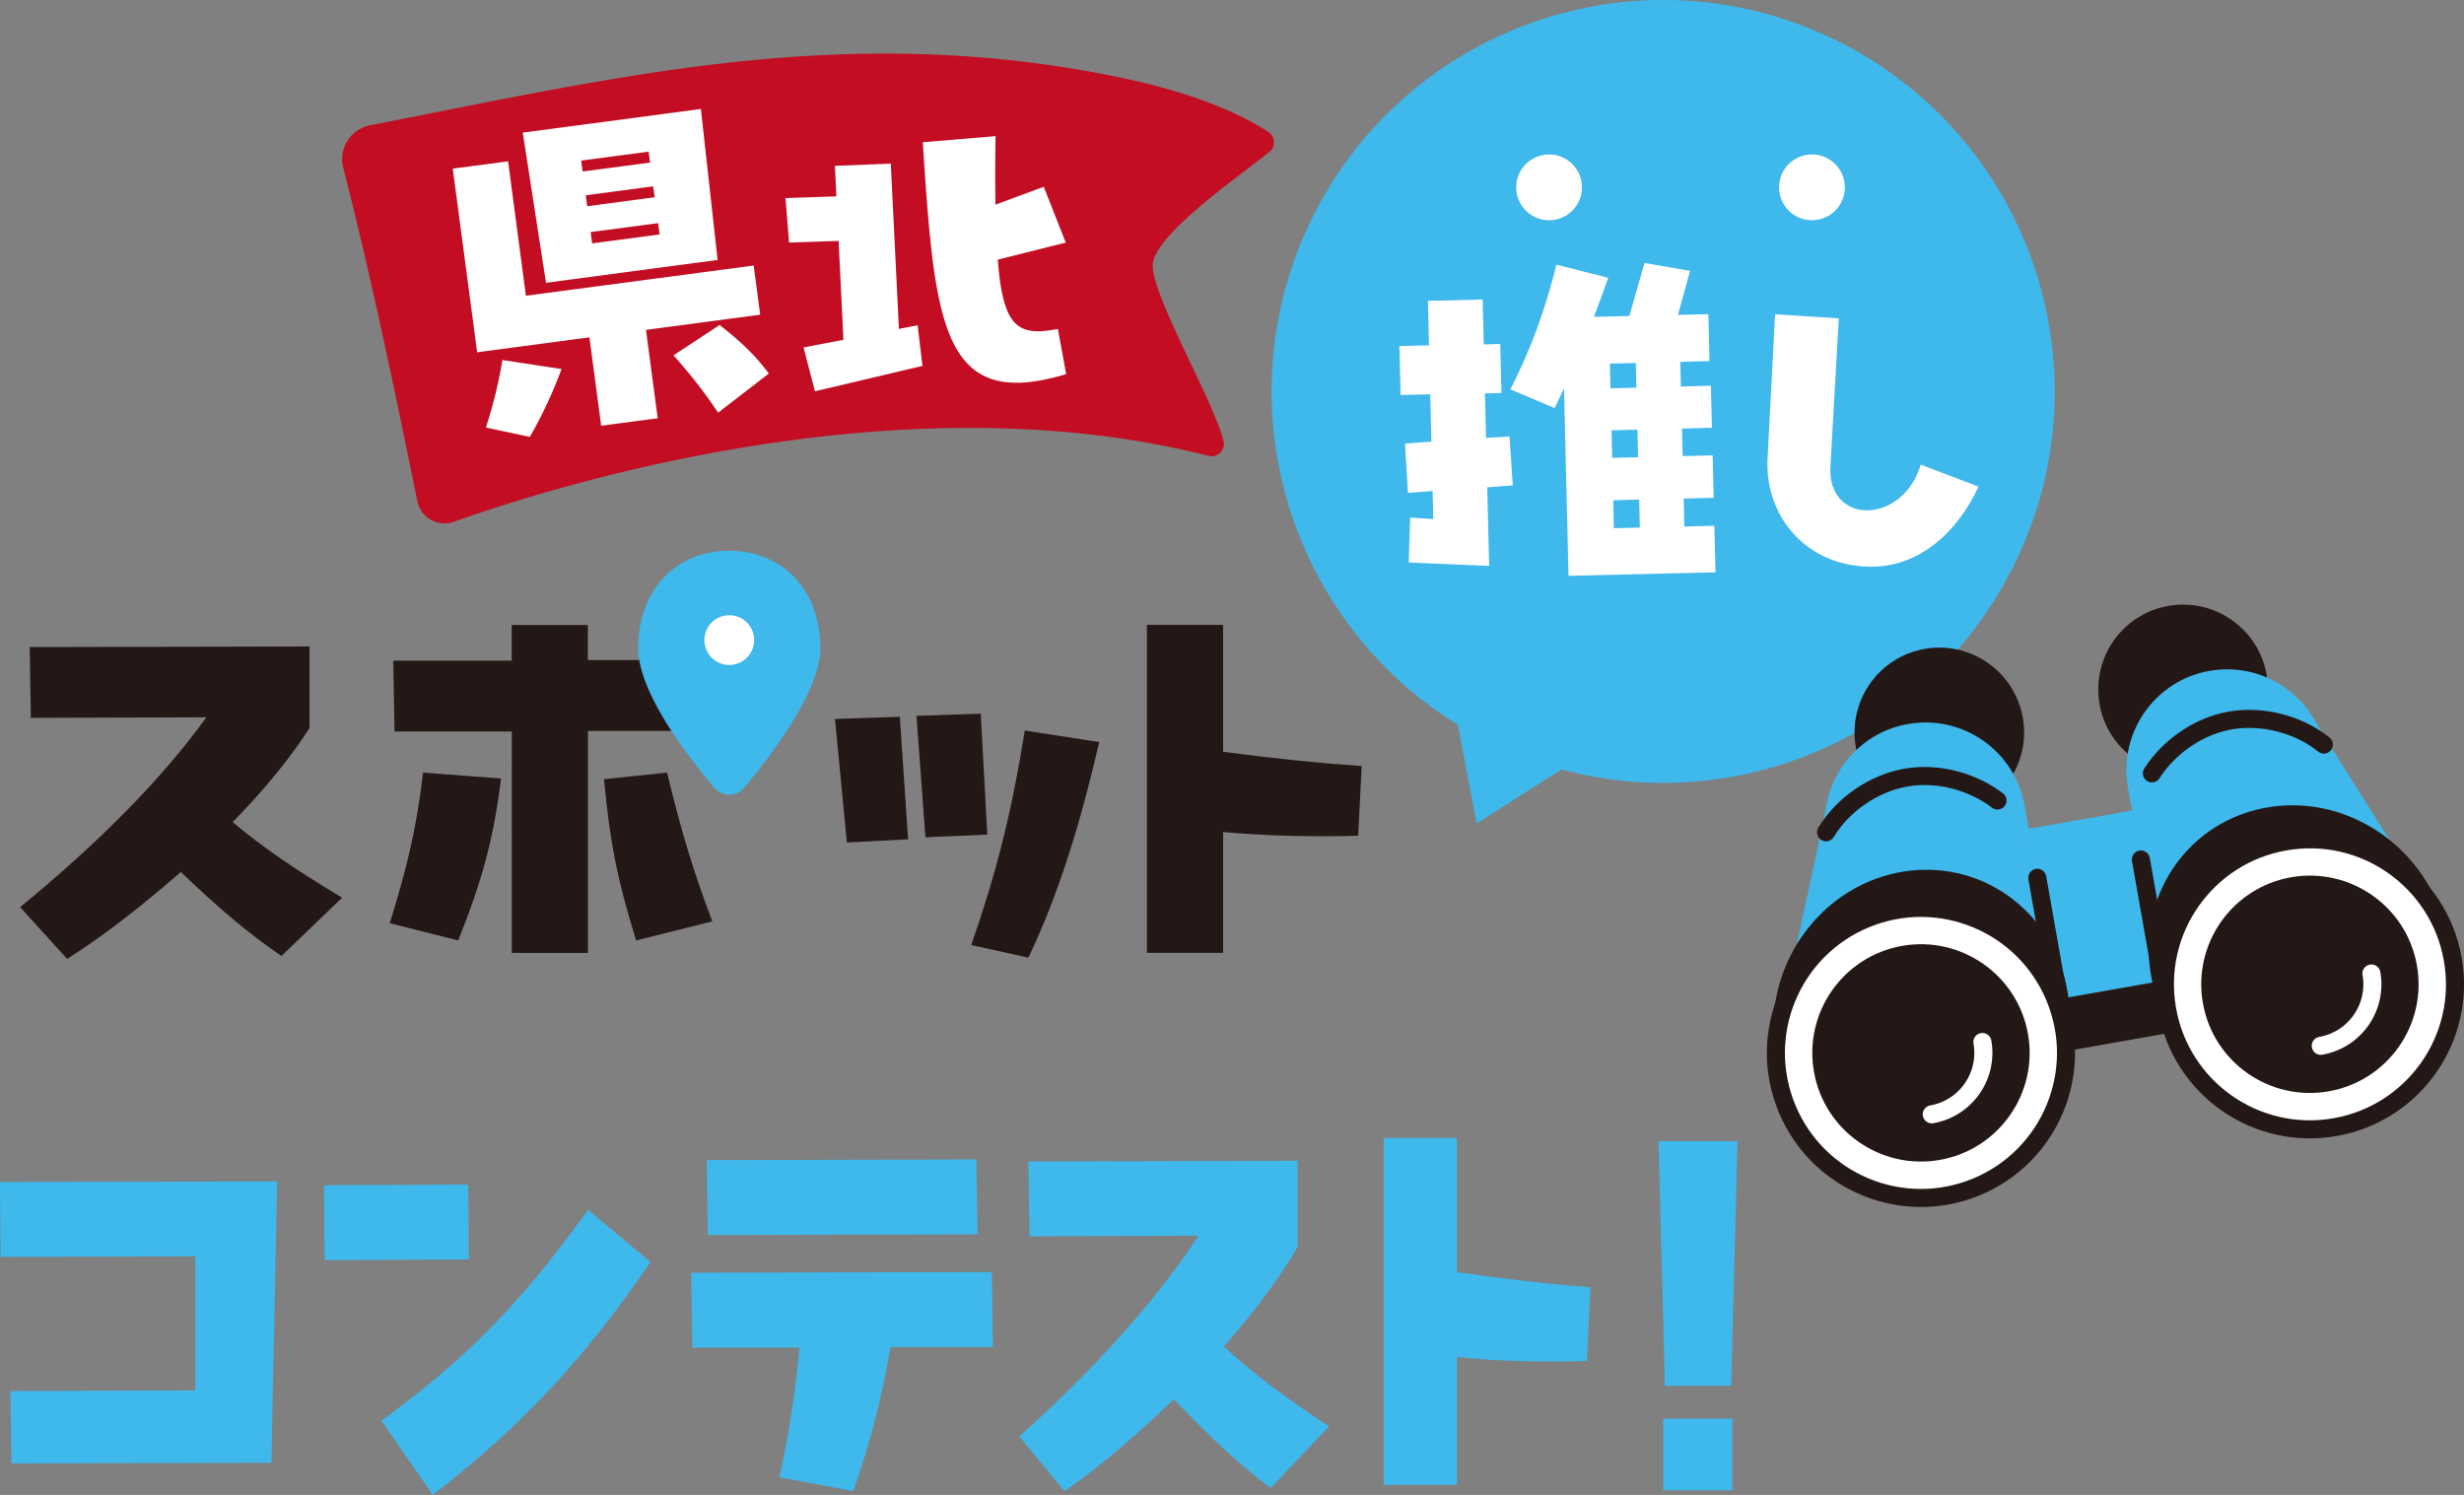 <svg xmlns="http://www.w3.org/2000/svg" id="_レイヤー_2" viewBox="0 0 300.23 182.17"><rect x="0" y="0" width="300.23" height="182.17" fill="#808080" stroke="none"/><defs><style>.cls-2,.cls-3{fill:#fff}.cls-3,.cls-4,.cls-5,.cls-6,.cls-7{stroke-linecap:round;stroke-linejoin:round}.cls-3,.cls-4,.cls-5,.cls-6{stroke:#231815}.cls-3,.cls-4,.cls-5,.cls-7{stroke-width:2.2px}.cls-4,.cls-6,.cls-8{fill:#231815}.cls-5,.cls-7{fill:none}.cls-6{stroke-width:3.3px}.cls-9{fill:#3fb8ec}.cls-7{stroke:#fff}</style></defs><g id="_レイヤー_1-2"><path d="M246.45 66.61c10.44-24.19-.71-52.26-24.9-62.7-24.19-10.44-52.26.71-62.7 24.9-9.51 22.04-1.09 47.3 18.78 59.51l2.31 12.02 10.33-6.57c22.52 6.08 46.67-5.12 56.18-27.17Z" class="cls-9"/><path d="m183.93 53.19.4 5.96-3.11.23.23 9.58-9.8-.41.17-5.48 2.82.18-.08-3.41-3.01.22-.35-6.01 3.21-.23-.14-5.77-3.61.09-.15-5.97 3.61-.09-.13-5.42 6.67-.16.13 5.47 2.01-.05.15 5.97-2.01.05.13 5.42zm24.67-1.06-3.66.09.08 3.36 3.66-.09.13 5.17-3.66.09.08 3.41 3.66-.09.14 5.67-17.91.43-.55-22.83-1.15 2.39-5.38-2.28c2.49-4.88 4.33-9.95 5.6-15.2l6.31 1.6c-.56 1.62-1.13 3.19-1.74 4.76l4.32-.1 1.85-6.47 5.55.97-1.48 5.36 3.71-.09.14 5.72-3.56.09.07 3.01 3.66-.09.12 5.12Zm-9.21-4.89-.07-3.01-3.16.08.07 3.01zm.21 8.48-.08-3.36-3.16.08.08 3.36zm.21 8.57-.08-3.41-3.16.08.08 3.41zm15.57-8.56.91-17.44 7.76.51-1.02 18.08c-.2 3.56 2.05 5.37 4.56 5.31 2.56-.06 5.37-1.94 6.44-5.57l7.05 2.68c-2.54 5.48-7.05 9.61-12.75 9.75-7.91.19-13.36-5.85-12.96-13.31Z" class="cls-2"/><circle cx="188.75" cy="22.83" r="4.01" class="cls-2"/><circle cx="220.78" cy="22.83" r="4.01" class="cls-2"/><path d="M34.29 116.49c-4.28-2.9-7.9-6.09-12.26-10.23-4.57 3.99-9.35 7.76-13.85 10.59l-5.73-6.31c9.57-7.83 17.19-15.52 22.7-23.13l-21.39.07-.14-8.63 34.09-.07v9.94c-2.32 3.63-5.58 7.61-9.36 11.46 3.55 2.97 7.4 5.66 13.34 9.21l-7.4 7.11Zm13.2-3.99c2.18-7.03 3.26-11.6 4.06-18.35l9.5.72c-.94 7.54-2.32 12.47-5.22 19.73zm38.65-23.43h-14.5v27.05h-9.28V89.14H48.07l-.15-8.63h14.43v-4.35h9.28v4.28h14.36l.14 8.63Zm-4.86 5.08c1.6 6.6 2.97 11.39 5.51 18.13l-9.28 2.32c-2.39-7.69-3.19-12.18-3.92-19.65zm21.91 8.52-1.45-15.06 7.9-.26 1.01 14.93-7.47.39Zm9.57-.64-1.09-14.8 7.83-.26.8 14.74zm5.58 13.14c3.05-8.78 4.86-15.83 6.53-26.15l9.07 1.41c-2.39 10.25-4.93 18.46-8.63 26.27l-6.96-1.54Zm30.68-23.56c6.02.8 11.67 1.38 16.9 1.74l-.43 8.48c-1.52.07-3.05.07-4.57.07-3.99 0-7.9-.15-11.89-.51v14.72h-9.28V76.15h9.28V91.6Z" class="cls-8"/><path d="M88.86 67.11c-6.13 0-11.09 4.39-11.09 11.91 0 5.38 6.12 13.27 9.27 16.98a2.385 2.385 0 0 0 3.64-.01c3.14-3.75 9.28-11.74 9.28-16.97 0-7.51-4.97-11.91-11.09-11.91Z" class="cls-9"/><path d="M91.89 78c0 1.67-1.35 3.03-3.03 3.03s-3.03-1.35-3.03-3.03 1.35-3.03 3.03-3.03 3.03 1.35 3.03 3.03" class="cls-2"/><path d="m202.86 168.87-.77-29.8h9.62l-.77 29.8zm-.21 12.74v-8.73h8.44v8.73zM1.4 178.33l-.14-8.82 22.54-.08v-16.34l-23.73.08-.07-9.13 33.77-.08-.7 34.29-31.68.08Zm38.15-24.77-.07-9.13 17.58-.08.07 9.13zm6.91 19.56c10.12-7.36 16.75-13.96 25.19-25.69l7.61 6.36c-8.02 11.81-15.91 20.17-26.52 28.38zm74.54-8.97h-12.49c-1.19 6.98-2.72 12.35-4.54 17.56l-9-1.69c1.19-5.37 1.95-10.51 2.44-15.8H84.36l-.14-9.13 36.63-.08.14 9.13Zm-1.88-13.73-32.87.08-.14-9.13 32.87-.08zm35.71 30.91c-4.12-3.07-7.61-6.44-11.79-10.81-4.4 4.22-9 8.21-13.33 11.2l-5.51-6.67c9.21-8.28 16.54-16.41 21.84-24.47l-20.59.08-.14-9.13 32.8-.08v10.51c-2.23 3.83-5.37 8.05-9 12.12 3.42 3.14 7.12 5.98 12.84 9.74l-7.12 7.52Zm22.7-26.31c5.79.84 11.24 1.46 16.26 1.84l-.42 8.97c-1.46.08-2.93.08-4.4.08-3.84 0-7.61-.15-11.44-.54v15.57h-8.93v-42.26h8.93zm69.635-54.026 12.664-2.233 3.661 20.76-12.665 2.233z" class="cls-9"/><path d="m250.726 121.77 12.763-2.25 1.111 6.303-12.763 2.25z" class="cls-8"/><path d="M244.85 87.74c.83 4.72-2.32 9.22-7.04 10.06-4.72.83-9.22-2.32-10.06-7.04-.83-4.72 2.32-9.22 7.04-10.06 4.72-.83 9.22 2.32 10.06 7.04" class="cls-6"/><path d="M232.48 88.23c-5.46.96-9.43 5.4-10.05 10.63l-5.32 24.71 34.36 1.66-4.77-27.05c-1.18-6.67-7.54-11.13-14.21-9.95Z" class="cls-9"/><path d="m251.7 126.58-3.46-19.61" class="cls-5"/><path d="M250.88 121.29c1.46 9.51-4.85 18.72-14.1 20.56-9.25 1.84-17.94-4.37-19.4-13.88-1.46-9.51 4.85-18.72 14.1-20.56 9.25-1.84 17.94 4.37 19.4 13.88" class="cls-4"/><path d="M257.45 85.52c.83 4.72 5.33 7.87 10.06 7.04 4.72-.83 7.87-5.33 7.04-10.06-.83-4.72-5.33-7.87-10.06-7.04-4.72.83-7.87 5.33-7.04 10.06" class="cls-6"/><path d="M269.24 81.75c5.46-.96 10.71 1.85 13.08 6.55l13.45 21.4-31.72 13.31-4.77-27.05c-1.18-6.67 3.28-13.04 9.95-14.21Z" class="cls-9"/><path d="M243.39 97.55c-3.1-2.35-7.31-3.47-11.17-2.79-3.94.69-7.69 3.3-9.72 6.66m39.7-7.18c2.11-3.27 5.69-5.76 9.54-6.44 3.94-.69 8.36.47 11.41 2.93m-18.83 33.62-3.46-19.61" class="cls-5"/><circle cx="234.06" cy="128.3" r="17.67" class="cls-3" transform="rotate(-22.6 234.085 128.3)"/><path d="M245.48 126.29c1.11 6.3-3.1 12.32-9.4 13.43-6.3 1.11-12.32-3.1-13.43-9.4-1.11-6.3 3.1-12.32 9.4-13.43 6.3-1.11 12.32 3.1 13.43 9.4" class="cls-6"/><path d="M235.38 135.79a7.6 7.6 0 0 0 6.17-8.81" class="cls-7"/><path d="M263.26 119.11c1.88 9.44 10.96 15.93 20.28 14.5 9.32-1.43 15.36-10.24 13.48-19.68-1.88-9.44-10.96-15.93-20.28-14.5-9.32 1.43-15.36 10.24-13.48 19.68" class="cls-4"/><path d="M264.06 123.02c1.69 9.61 10.86 16.03 20.47 14.33 9.61-1.69 16.03-10.86 14.33-20.47-1.69-9.61-10.86-16.03-20.47-14.33-9.61 1.69-16.03 10.86-14.33 20.47" class="cls-3"/><path d="M270.04 121.96c1.11 6.3 7.12 10.51 13.43 9.4 6.3-1.11 10.51-7.12 9.4-13.43-1.11-6.3-7.12-10.51-13.43-9.4-6.3 1.11-10.51 7.12-9.4 13.43" class="cls-6"/><path d="M282.78 127.44a7.6 7.6 0 0 0 6.17-8.81" class="cls-7"/><path d="M154.66 18.53c.81-.65.74-1.91-.14-2.47-5.46-3.5-12.56-5.52-18.92-6.8-32.96-6.61-60.29.13-90.52 6.01a4.197 4.197 0 0 0-3.26 5.17c.97 3.8 1.9 7.61 2.78 11.43 2.25 9.7 4.27 19.45 6.25 29.21.41 2.01 2.5 3.19 4.43 2.51 12.44-4.43 54.44-17.61 91.95-8.04.63.16 1.28-.09 1.64-.62.24-.36.32-.8.21-1.22-1.32-5.18-9.25-18.55-8.58-21.79.77-3.74 10.45-10.42 14.15-13.39Z" style="fill:#c30d23"/><path d="M59.21 52.1c.81-2.56 1.45-4.95 2.01-8.23l7.2 1.1a53.739 53.739 0 0 1-3.86 8.27L59.2 52.1Zm33.42-13.75L78.71 40.2l1.43 10.77-6.89.91-1.43-10.77-13.68 1.82-2.97-22.38 6.74-.89 2.17 16.38 27.75-3.68.8 6Zm-5.19-6.67-20.91 2.78-2.83-18.3 21.7-2.88zM70.81 19.57l.18 1.33 8.22-1.09-.18-1.33zm.56 4.23.18 1.33 8.22-1.09-.18-1.33zm.6 4.48.18 1.38 8.22-1.09-.18-1.38zm15.72 11.33c2.4 1.88 4.23 3.54 5.99 5.91l-6.18 4.77c-1.5-2.25-3.02-4.26-5.43-6.99l5.62-3.7Zm21.84.47 2.28-.44.59 4.95-13.1 3.09-1.39-5.34 4.86-.93-.59-12.05-6.03.2-.44-5.42 6.2-.21-.18-3.72 6.81-.27.99 20.15Zm19.37 0 1.01 5.51c-2.1.63-3.91.97-5.51 1.04-9.84.39-10.7-9.94-11.96-29.3l8.87-.74c-.06 3.15-.05 5.94-.02 8.35l5.89-2.18 2.68 6.8-8.28 2.08c.52 6.93 1.91 8.85 5.17 8.72.65-.03 1.38-.13 2.16-.28Z" class="cls-2"/></g></svg>